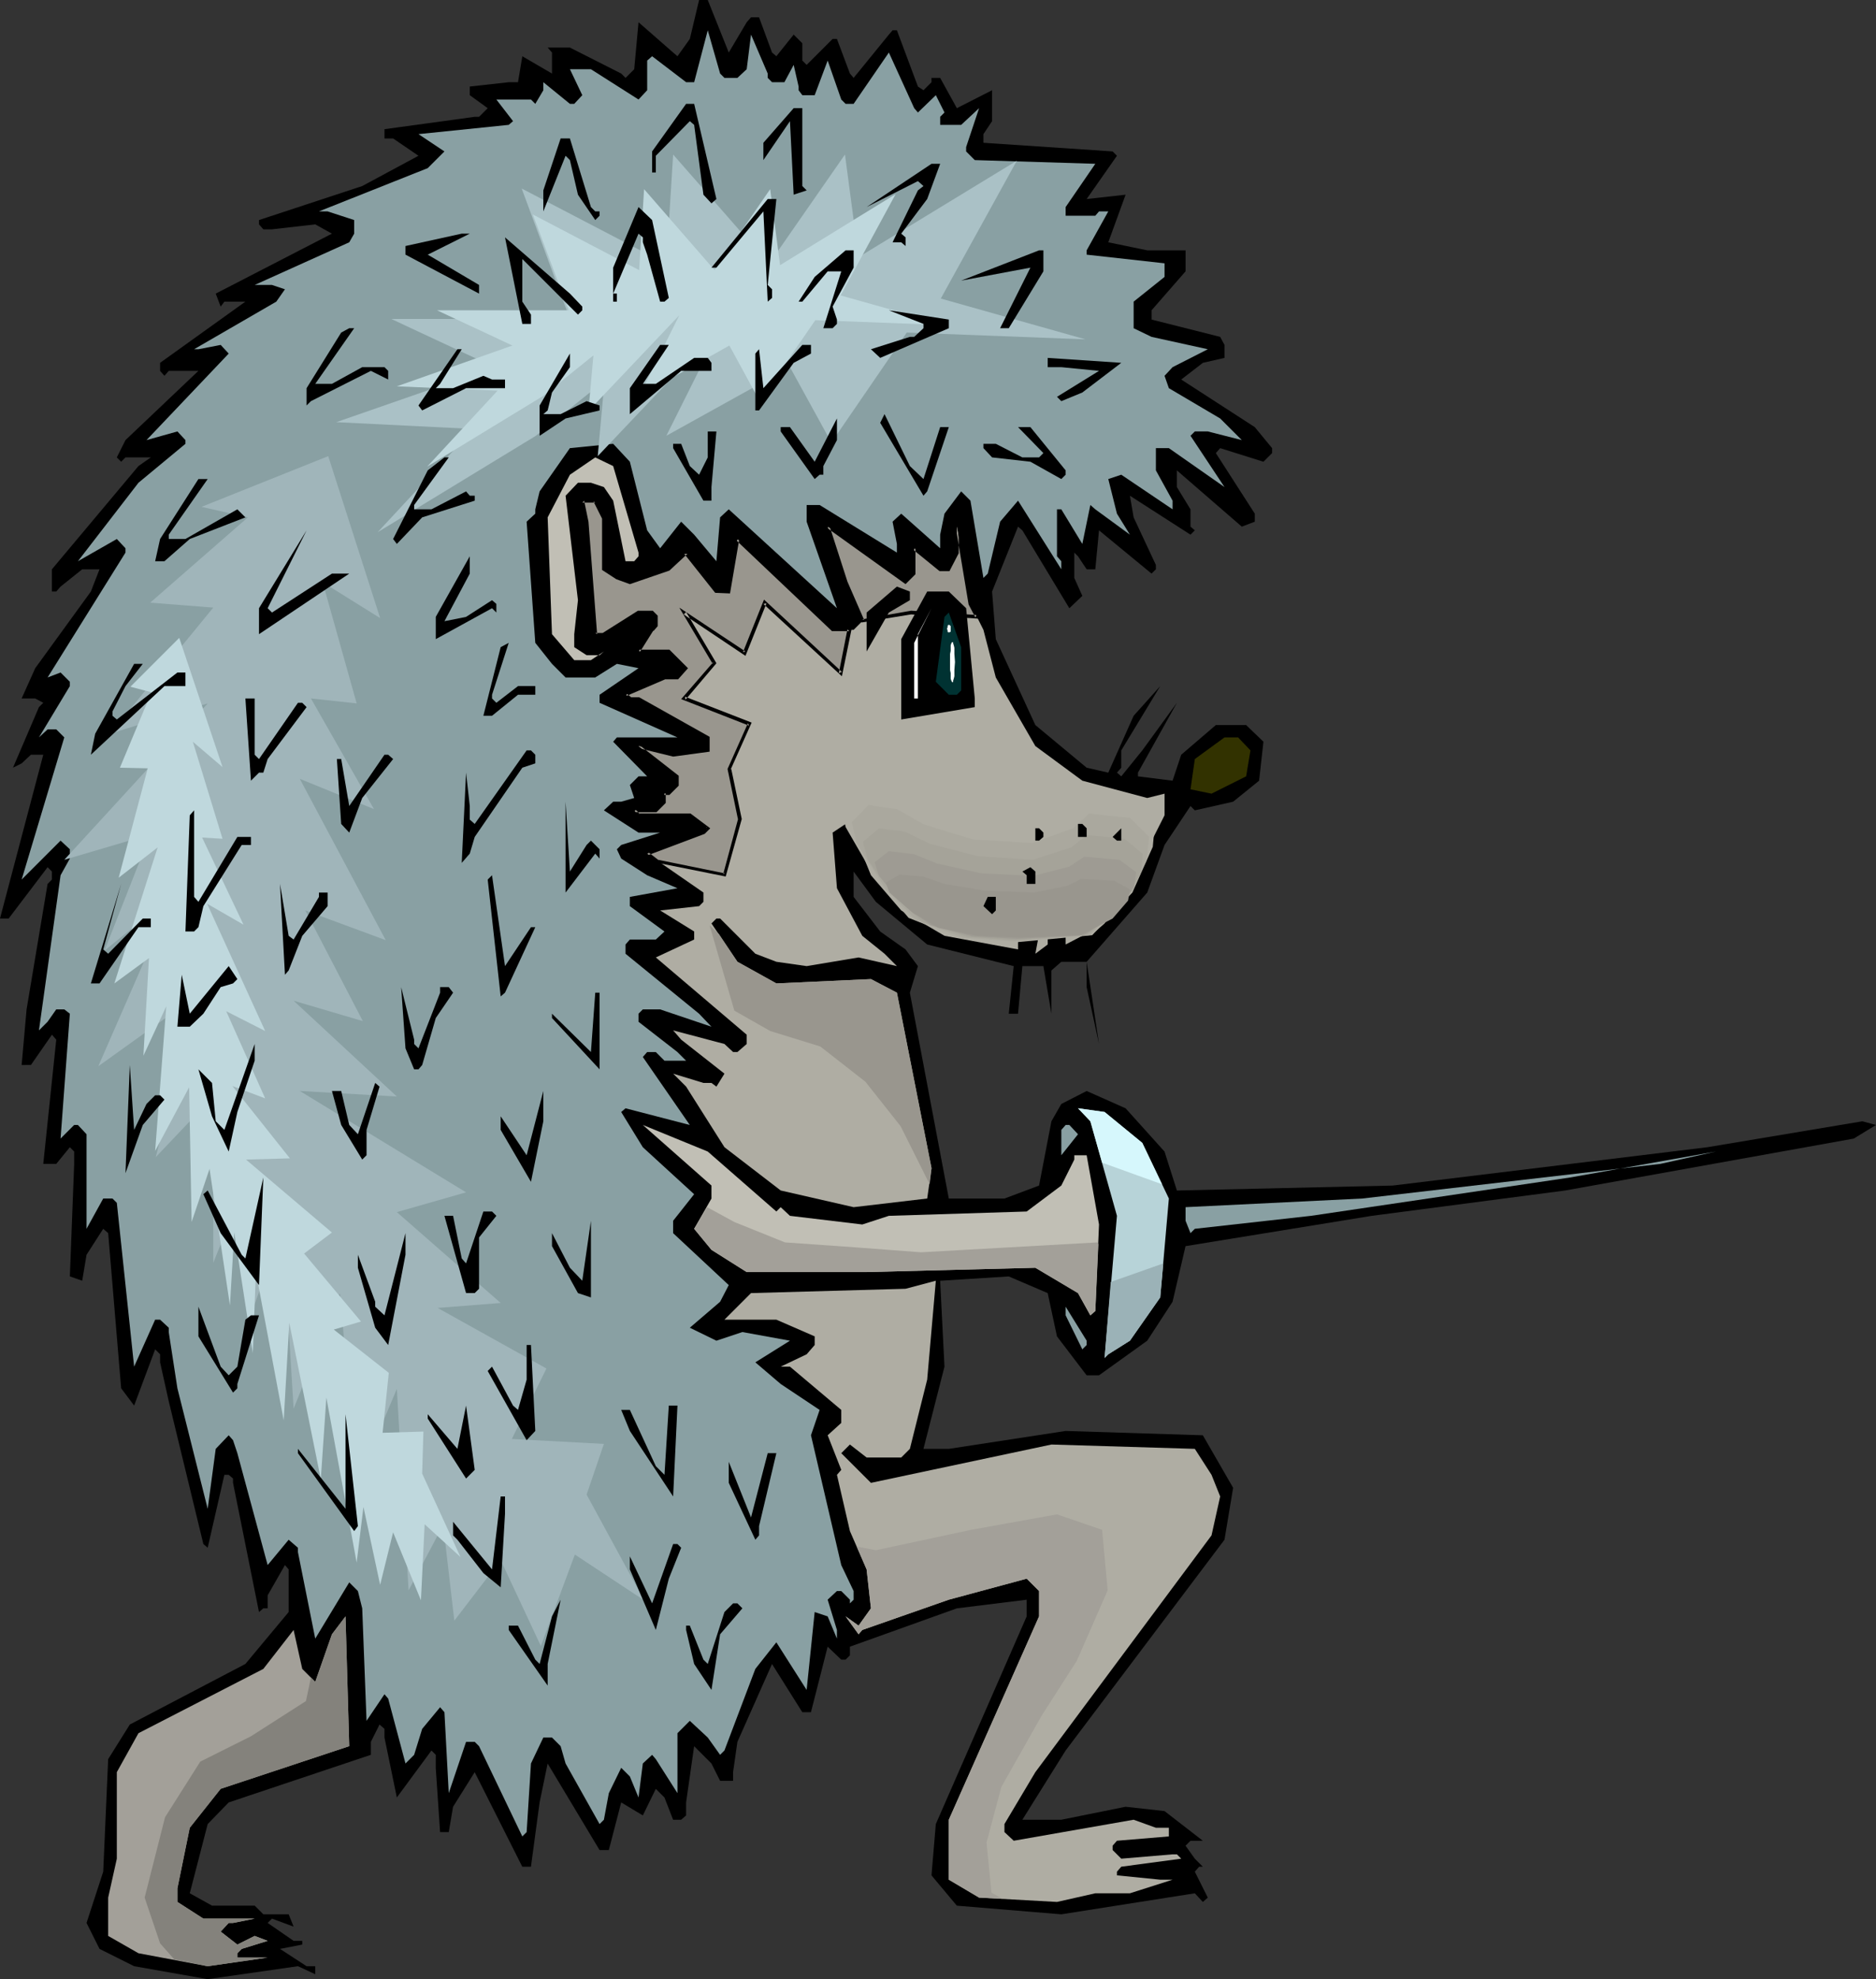 <?xml version="1.0" encoding="UTF-8" standalone="no"?>
<svg
   version="1.0"
   width="129.766mm"
   height="136.891mm"
   id="svg97"
   sodipodi:docname="Fencing - Hedgehog.wmf"
   xmlns:inkscape="http://www.inkscape.org/namespaces/inkscape"
   xmlns:sodipodi="http://sodipodi.sourceforge.net/DTD/sodipodi-0.dtd"
   xmlns="http://www.w3.org/2000/svg"
   xmlns:svg="http://www.w3.org/2000/svg">
  <rect width="100%" height="100%" fill="#333333" stroke="none"/>
  <sodipodi:namedview
     id="namedview97"
     pagecolor="#ffffff"
     bordercolor="#000000"
     borderopacity="0.25"
     inkscape:showpageshadow="2"
     inkscape:pageopacity="0.0"
     inkscape:pagecheckerboard="0"
     inkscape:deskcolor="#d1d1d1"
     inkscape:document-units="mm" />
  <defs
     id="defs1">
    <pattern
       id="WMFhbasepattern"
       patternUnits="userSpaceOnUse"
       width="6"
       height="6"
       x="0"
       y="0" />
  </defs>
  <path
     style="fill:#000000;fill-opacity:1;fill-rule:evenodd;stroke:none"
     d="m 190.526,13.734 4.686,-7.917 1.131,-1.293 h 2.101 l 3.394,9.21 1.131,0.969 4.525,-5.655 2.262,2.262 v 4.524 l 1.131,1.131 6.787,-6.786 h 1.131 l 3.394,9.049 0.97,1.131 9.211,-11.311 0.97,-1.131 h 1.131 l 5.494,14.704 1.454,0.969 2.101,-2.101 V 20.359 h 2.262 l 4.363,7.917 9.211,-4.686 v 8.079 l -2.262,3.393 v 2.262 l 33.774,2.262 1.131,1.131 -7.918,11.311 10.181,-1.131 -4.525,12.442 10.181,2.101 h 10.019 v 5.494 l -8.888,10.18 v 2.424 l 17.938,4.524 1.131,2.101 v 3.393 l -5.656,1.293 -5.656,4.363 19.23,12.442 4.525,5.494 v 1.293 l -2.262,2.262 -11.312,-3.555 -1.131,1.293 10.181,15.835 v 2.101 l -3.394,1.293 -16.968,-14.704 v 4.363 l 3.555,5.817 v 4.524 l 1.131,0.969 -1.131,1.131 -15.837,-10.18 0.97,5.655 5.818,12.442 v 1.131 l -1.131,1.131 -13.736,-11.311 -0.97,10.18 h -2.262 l -2.262,-3.393 -0.97,-0.969 v 6.625 l 2.101,4.686 -3.394,3.232 -12.282,-20.359 -1.131,-0.969 -6.787,16.966 0.97,12.442 10.342,22.46 13.413,11.149 5.656,1.293 6.626,-14.865 6.949,-7.756 -10.181,16.804 v 4.524 l -1.131,1.293 1.131,0.969 5.494,-6.786 9.05,-12.442 -10.181,18.259 v 0.969 l 9.05,1.131 2.262,-6.786 9.05,-7.756 h 7.918 l 4.525,4.363 -1.131,10.18 -6.787,5.494 -10.019,2.262 -1.131,-1.131 -6.787,10.18 -4.525,12.442 -15.837,18.097 3.232,21.49 -3.232,-14.865 v -6.625 h -6.626 l -2.586,2.262 v 11.311 l -2.101,-12.442 h -5.494 l -1.131,12.442 h -2.424 l 1.293,-12.442 -22.624,-5.655 -13.413,-11.149 -5.818,-7.917 v 6.625 l 6.949,9.049 6.626,4.686 3.232,4.363 -2.101,6.948 10.181,53.807 h 14.544 l 9.05,-3.393 3.232,-16.804 2.586,-4.524 6.626,-3.393 10.181,4.524 10.181,11.311 3.232,10.18 56.398,-1.293 82.254,-10.018 40.562,-6.786 3.555,0.969 -5.818,3.555 -75.467,13.573 -50.581,6.625 -48.642,7.917 -3.394,14.542 -6.626,10.18 -12.605,9.049 h -3.232 l -7.757,-10.18 -2.424,-11.311 -10.181,-4.363 -17.938,1.131 1.131,22.46 -5.494,21.49 h 6.626 l 30.542,-4.686 35.875,1.131 7.918,13.734 -2.262,13.573 -41.531,55.099 -11.312,18.097 h 10.181 l 16.806,-3.393 10.181,1.131 10.019,7.756 h -3.232 l -1.293,1.293 2.424,3.393 3.394,3.393 -1.293,-1.293 h -0.97 l -1.131,1.293 3.394,6.786 -1.293,1.131 -2.101,-2.262 -34.906,5.494 -27.31,-2.262 -6.626,-7.917 1.131,-13.411 23.755,-54.291 v -4.363 l -18.261,2.262 -27.957,10.018 v 2.262 l -1.131,1.131 h -1.131 l -3.555,-3.393 -4.363,17.128 h -2.262 l -7.918,-12.603 -9.05,20.359 -1.131,7.917 v 2.262 h -3.394 l -2.262,-4.524 -4.525,-4.524 -2.101,14.704 v 3.393 l -1.293,1.131 h -2.101 l -2.262,-5.817 -2.262,-2.262 -3.394,6.948 -5.656,-3.393 -3.232,12.442 h -2.424 l -13.574,-22.621 -2.101,10.18 -2.262,16.804 h -2.262 l -12.443,-24.722 -5.656,9.049 -1.131,6.625 h -2.262 l -1.131,-16.804 V 458.729 l -1.131,-1.131 -9.05,12.28 -3.232,-15.673 v -2.262 l -1.293,-1.131 -2.262,4.524 v 3.393 l -37.168,12.442 -5.494,5.655 -4.686,18.097 5.818,3.232 h 11.15 l 2.262,2.262 h 6.626 l 1.293,3.232 -5.656,-2.101 -1.131,1.131 6.787,4.686 h 2.262 v 0.969 l -5.818,1.131 6.949,4.524 h 2.262 v 2.101 l -4.525,-2.101 -23.594,3.393 -19.23,-3.393 -9.05,-4.524 -3.394,-6.786 4.363,-13.411 1.293,-29.408 5.656,-9.049 30.219,-15.835 11.312,-13.573 v -11.149 l -0.97,-1.131 -4.525,7.917 v 3.393 h -1.131 l -1.131,0.969 -6.787,-33.77 v -1.131 l -1.131,-0.969 h -1.131 l -4.363,19.067 -1.131,-0.969 -9.05,-37.325 -2.262,-10.18 v -2.101 l -1.293,-1.293 -5.494,14.704 -3.394,-4.524 -3.394,-40.557 -1.293,-1.131 -4.363,6.786 -1.131,6.786 -3.232,-1.131 1.131,-29.408 v -3.232 l -1.131,-1.131 -3.555,4.363 h -3.394 l 3.394,-32.478 -1.131,-1.293 -5.494,7.917 H 5.656 l 1.293,-14.542 5.494,-32.801 1.131,-1.131 v -2.101 L 12.443,226.698 2.262,240.11 H 0 L 11.312,197.291 H 8.08 l -2.424,2.262 -2.262,1.131 6.787,-15.835 1.131,-1.131 -2.101,-1.131 h -3.555 l 3.555,-7.917 14.544,-20.036 2.262,-5.817 h -4.525 l -5.656,4.524 -1.131,1.293 h -1.131 v -5.817 l 22.624,-26.984 3.232,-2.262 h -6.626 l -1.131,1.131 -1.131,-1.131 2.262,-4.524 19.069,-18.097 H 44.117 l -1.131,1.293 -1.131,-1.293 V 94.848 L 64.155,78.852 h -5.494 l -0.97,1.293 -1.293,-3.393 30.381,-15.673 -4.363,-2.424 -11.312,1.293 h -2.262 l -1.131,-1.293 v -1.131 l 26.987,-8.887 14.706,-7.917 -6.626,-4.524 h -2.262 v -2.424 l 23.594,-3.232 h 1.131 l 2.262,-2.262 -4.686,-3.393 v -2.262 l 10.181,-1.131 h 2.424 l 1.131,-6.786 7.757,4.524 v -5.494 l -1.131,-1.293 h 5.818 l 13.413,6.786 1.131,1.131 2.262,-2.262 1.131,-12.28 9.05,7.917 1.131,0.969 3.232,-4.524 L 182.769,0 h 2.262 z"
     id="path1" />
  <path
     style="fill:#89a0a3;fill-opacity:1;fill-rule:evenodd;stroke:none"
     d="m 189.395,20.359 h 3.394 l 2.424,-2.262 1.131,-9.049 4.363,10.18 v 1.131 l 1.131,1.131 h 3.232 l 2.424,-4.524 1.293,5.655 v 0.969 l 0.97,1.293 h 3.232 l 3.394,-9.049 3.555,10.18 1.131,1.131 h 2.101 l 9.211,-13.411 6.626,14.542 0.97,1.131 4.686,-4.524 2.262,4.524 -1.131,1.131 v 2.101 h 5.494 l 4.686,-4.363 -3.394,10.18 v 1.131 l 2.262,2.262 31.512,0.969 -7.757,11.311 v 2.262 h 7.757 l 0.97,-1.131 h 2.424 l -5.656,10.18 v 1.131 l 20.362,2.262 v 3.555 l -8.08,6.463 v 6.948 l 4.686,2.262 14.706,3.232 -9.211,4.686 -2.101,2.262 1.131,3.232 13.413,7.917 5.656,5.655 -8.888,-2.262 h -3.394 l -1.131,1.131 8.888,13.411 -14.544,-10.18 h -3.394 v 5.817 l 4.363,7.917 v 2.262 l -13.413,-9.049 -3.394,1.131 2.262,9.049 3.394,5.494 -9.05,-6.625 -1.293,-1.131 -2.101,10.18 -5.494,-9.049 h -1.131 v 12.28 l 1.131,1.293 v 2.101 l -11.312,-17.936 -4.686,5.494 -3.232,13.573 -1.131,1.131 -3.394,-20.198 -2.424,-2.424 -4.363,5.817 -1.131,5.494 v 3.555 l -10.181,-9.049 -2.262,2.101 1.131,5.817 v 2.262 l -20.2,-12.442 h -3.394 v 4.363 l 7.918,22.621 -28.28,-25.853 -2.262,2.101 -0.97,11.472 -5.818,-6.948 -3.394,-3.393 -5.494,6.948 -3.394,-4.686 -4.525,-17.936 -4.363,-4.686 -11.312,1.131 -7.918,11.311 -1.131,4.686 v 1.131 l -2.262,2.101 2.262,31.67 4.363,5.494 3.555,3.555 h 7.757 l 5.656,-3.555 5.656,1.131 -10.181,6.948 v 2.101 l 20.362,9.049 h -15.837 l -0.97,1.131 8.888,9.049 h -2.262 l -2.262,2.262 1.131,3.393 -3.394,0.969 h -2.101 l -2.424,2.262 9.05,5.817 h 5.656 l -10.181,3.232 -1.131,1.131 1.131,2.424 6.787,4.363 7.918,3.393 -12.443,2.262 v 2.424 l 9.05,6.625 -2.262,2.101 h -6.787 l -1.131,1.293 v 2.424 l 19.23,15.673 3.232,3.393 -13.413,-4.524 h -4.525 l -1.131,1.131 v 2.101 l 10.181,7.917 2.262,2.262 h -5.656 l -2.262,-2.262 h -2.262 l -1.131,1.293 12.282,17.774 -16.806,-4.363 -1.131,0.969 5.656,9.21 13.413,12.28 -5.494,6.948 v 3.232 l 14.544,13.573 -2.262,4.363 -7.918,6.786 6.949,3.393 6.787,-2.262 12.443,2.262 -9.05,5.655 6.626,5.655 10.181,6.786 -2.262,6.625 7.918,33.932 3.232,6.786 v 2.262 l -0.97,0.969 v -0.969 l -2.262,-2.262 h -1.131 l -2.424,2.262 2.424,7.917 v 2.262 l -2.424,-5.817 -3.394,-1.131 -2.101,20.359 -7.918,-12.442 -5.494,6.948 -8.08,21.329 -1.131,1.131 -3.232,-4.524 -4.686,-4.363 -3.232,3.232 v 15.673 l -5.656,-8.887 -0.97,-1.131 -2.424,2.262 -1.131,8.887 -2.262,-5.494 -2.262,-2.262 -3.232,6.625 -1.293,6.948 -1.131,1.131 -8.888,-15.835 -1.293,-4.524 -2.262,-2.262 h -2.262 l -3.232,6.786 -1.131,17.936 -1.131,1.131 -11.312,-23.591 -1.131,-1.131 h -2.262 l -4.525,13.411 -1.131,-21.167 -1.131,-1.293 -4.686,5.655 -2.101,6.786 -2.262,2.262 -4.525,-16.966 -0.97,-1.131 -4.686,6.948 -1.131,-29.408 -1.131,-4.524 -2.262,-2.262 -8.888,14.704 -4.525,-22.621 v -1.131 l -2.424,-2.101 -5.494,6.625 -7.918,-29.246 -1.131,-3.393 -1.131,-1.293 -3.394,3.555 -2.101,15.673 -7.918,-31.508 -2.262,-14.704 v -1.131 l -2.262,-2.101 H 40.562 L 35.067,357.256 30.542,314.437 29.411,313.306 h -2.424 l -4.363,7.917 v -24.722 l -2.262,-2.424 h -0.97 l -3.555,3.555 2.424,-32.639 -1.454,-1.131 h -2.101 l -2.262,3.232 -2.262,2.262 5.656,-40.557 2.424,-4.363 v -2.424 l -2.424,-2.262 -10.181,10.18 11.15,-37.164 -2.101,-2.101 h -2.262 l -2.262,2.101 8.08,-13.411 v -1.131 l -2.424,-2.424 -3.394,1.293 20.362,-32.639 v -1.131 l -2.262,-2.424 -10.181,5.817 15.837,-20.521 12.282,-10.18 v -0.969 l -2.101,-2.262 -8.08,2.262 21.493,-22.621 -2.101,-2.262 -5.818,1.131 H 50.742 L 72.235,78.852 74.498,75.62 71.104,74.489 H 66.579 L 91.304,63.34 92.597,61.078 v -3.555 l -6.949,-2.262 h -2.262 l 28.442,-11.311 4.363,-4.363 -6.787,-4.524 23.594,-2.424 1.131,-0.969 -4.363,-5.655 h 9.05 l 1.131,1.131 2.101,-3.555 v -2.101 l 6.949,5.655 h 1.131 l 2.101,-2.262 -3.232,-6.786 h 5.494 l 12.443,7.917 2.262,-2.424 v -7.756 l 1.293,-1.131 8.888,6.786 h 2.101 l 3.555,-13.573 3.232,11.311 z"
     id="path2" />
  <path
     style="fill:#a0b5ba;fill-opacity:1;fill-rule:evenodd;stroke:none"
     d="m 64.802,135.243 -25.533,22.298 16.483,1.293 -26.987,32.963 25.533,-7.917 -37.491,40.88 22.462,-6.625 -11.958,30.377 17.938,-14.542 -19.554,44.758 25.694,-18.42 -10.666,42.173 15.029,-15.835 v 43.465 l 9.05,-22.46 v 38.133 l 9.05,-24.884 2.909,47.343 12.12,-30.216 4.363,49.929 10.504,-24.884 3.07,52.675 9.05,-17.128 2.909,25.045 12.12,-15.835 10.504,22.46 8.888,-23.914 18.099,11.957 -15.029,-27.63 4.525,-13.25 -24.078,-1.293 9.05,-18.42 -28.442,-15.835 16.483,-1.293 -27.149,-23.752 18.099,-5.171 -43.47,-26.499 25.371,1.454 -26.987,-25.045 18.099,5.332 -15.029,-28.923 21.008,7.756 -22.462,-42.173 19.392,7.917 -16.483,-28.923 11.958,1.293 -8.888,-31.67 15.029,9.372 -13.574,-42.334 -33.128,13.25 z"
     id="path3" />
  <path
     style="fill:#bfd8dd;fill-opacity:1;fill-rule:evenodd;stroke:none"
     d="m 39.592,180.971 -8.242,19.713 7.272,0.162 -7.595,28.6 10.181,-7.917 -11.312,35.548 9.05,-6.625 -1.454,25.53 5.979,-12.926 -2.909,37.81 8.888,-16.643 0.646,35.225 4.686,-13.896 5.333,35.709 1.131,-19.067 4.848,31.508 0.808,-21.167 7.272,38.779 1.454,-25.53 8.242,40.88 1.454,-21.329 7.918,43.142 1.778,-14.542 4.363,20.359 3.394,-13.734 7.272,17.774 0.97,-19.874 9.373,8.564 -10.019,-21.813 0.323,-10.988 -10.666,0.323 1.616,-15.673 -14.382,-11.311 7.11,-2.101 -14.867,-17.774 7.272,-5.494 -22.462,-19.067 11.474,-0.323 -15.029,-18.905 8.565,3.232 -10.181,-22.783 10.181,5.171 -15.19,-33.286 9.534,5.494 -10.827,-22.783 5.333,0.323 -7.757,-25.368 7.757,6.625 -11.312,-33.77 -12.766,12.765 z"
     id="path4" />
  <path
     style="fill:#aac1c6;fill-opacity:1;fill-rule:evenodd;stroke:none"
     d="M 188.587,85.153 174.205,113.915 206.525,95.979 217.352,115.692 237.067,86.931 283.769,88.708 245.955,78.044 265.832,42.011 224.462,67.218 220.907,40.395 201.03,68.995 175.982,40.395 174.205,68.995 136.39,49.282 148.995,83.376 h -46.702 l 26.987,12.603 -41.37,14.381 35.875,1.777 -25.048,26.984 41.37,-25.207 17.938,-14.381 -1.778,19.713 z"
     id="path5" />
  <path
     style="fill:#bfd8dd;fill-opacity:1;fill-rule:evenodd;stroke:none"
     d="m 177.598,82.406 -10.504,21.167 23.594,-13.25 7.918,14.542 14.544,-21.167 34.259,1.293 -27.634,-7.756 14.382,-26.499 -30.219,18.582 -2.586,-19.874 -14.544,21.167 -18.422,-21.167 -1.293,21.167 -27.795,-14.542 9.373,25.045 h -34.421 l 19.715,9.21 -30.219,10.664 26.341,1.131 -18.422,19.874 30.219,-18.42 13.251,-10.664 -1.293,14.542 z"
     id="path6" />
  <path
     style="fill:#000000;fill-opacity:1;fill-rule:evenodd;stroke:none"
     d="m 187.294,52.029 -1.293,1.131 -2.101,-2.262 -2.424,-18.259 -1.131,-0.969 -8.888,9.049 v 4.363 h -0.97 v -5.494 L 179.376,27.146 h 2.101 z"
     id="path7" />
  <path
     style="fill:#000000;fill-opacity:1;fill-rule:evenodd;stroke:none"
     d="m 209.757,48.636 1.131,1.131 -3.394,1.131 -0.97,-19.228 -6.949,10.18 v -4.524 l 7.918,-9.049 h 2.262 z"
     id="path8" />
  <path
     style="fill:#000000;fill-opacity:1;fill-rule:evenodd;stroke:none"
     d="m 154.489,54.13 1.131,1.131 h 1.131 v 1.131 l -1.131,1.131 -4.525,-6.625 -2.101,-9.049 -1.131,-1.131 -5.818,14.542 v -5.494 l 4.525,-13.573 h 2.424 z"
     id="path9" />
  <path
     style="fill:#000000;fill-opacity:1;fill-rule:evenodd;stroke:none"
     d="m 242.4,52.029 -6.787,9.049 1.131,0.969 v 2.262 l -1.131,-0.969 h -2.262 l 6.626,-13.573 1.454,-1.131 -1.454,-1.293 -13.413,6.786 16.968,-11.311 h 2.262 z"
     id="path10" />
  <path
     style="fill:#000000;fill-opacity:1;fill-rule:evenodd;stroke:none"
     d="m 200.707,74.489 1.131,1.131 v 2.262 l -1.131,0.969 -1.131,-23.591 -12.282,14.704 h -1.293 l 14.706,-17.936 h 2.262 z"
     id="path11" />
  <path
     style="fill:#000000;fill-opacity:1;fill-rule:evenodd;stroke:none"
     d="m 174.851,77.882 -1.131,0.969 h -1.131 l -3.394,-12.28 -1.131,-3.232 v -1.293 l -1.131,-0.969 -6.626,15.673 h 0.97 v 2.101 h -0.97 v -8.887 l 6.626,-15.835 3.555,3.393 z"
     id="path12" />
  <path
     style="fill:#000000;fill-opacity:1;fill-rule:evenodd;stroke:none"
     d="m 111.827,66.571 13.413,7.917 v 2.262 L 106.009,66.571 v -2.262 l 14.706,-3.232 h 2.101 z"
     id="path13" />
  <path
     style="fill:#000000;fill-opacity:1;fill-rule:evenodd;stroke:none"
     d="m 152.227,80.144 v 0.969 l -1.131,1.131 -14.544,-14.542 v 11.149 l 2.262,3.393 v 2.424 h -2.262 l -4.525,-22.621 16.968,14.704 z"
     id="path14" />
  <path
     style="fill:#000000;fill-opacity:1;fill-rule:evenodd;stroke:none"
     d="m 223.169,69.965 -5.494,10.18 1.131,3.393 v 1.131 l -1.131,1.131 h -2.424 l 4.686,-14.865 h -3.555 l -6.626,7.917 h -0.97 l 4.202,-6.463 8.08,-6.948 h 2.101 z"
     id="path15" />
  <path
     style="fill:#000000;fill-opacity:1;fill-rule:evenodd;stroke:none"
     d="m 272.78,70.934 -9.05,14.865 h -2.262 l 7.918,-15.835 -18.099,3.393 20.362,-7.917 h 1.131 z"
     id="path16" />
  <path
     style="fill:#000000;fill-opacity:1;fill-rule:evenodd;stroke:none"
     d="m 248.056,85.8 -17.938,7.756 -2.424,-2.262 10.181,-3.232 h 1.131 l 2.424,-2.262 v -1.131 l -9.05,-3.555 15.675,2.424 z"
     id="path17" />
  <path
     style="fill:#000000;fill-opacity:1;fill-rule:evenodd;stroke:none"
     d="m 82.416,100.342 h 4.363 l 7.918,-4.363 h 5.818 l 0.97,0.969 v 2.262 l -4.525,-2.262 -15.675,7.917 -1.131,1.131 v -4.524 l 9.05,-14.542 2.101,-1.131 h 1.293 z"
     id="path18" />
  <path
     style="fill:#000000;fill-opacity:1;fill-rule:evenodd;stroke:none"
     d="m 168.064,100.342 h 3.394 l 10.019,-6.786 h 3.555 l 0.97,1.293 v 2.101 H 178.083 L 164.67,108.259 v -6.786 l 7.918,-11.311 h 2.262 z"
     id="path19" />
  <path
     style="fill:#000000;fill-opacity:1;fill-rule:evenodd;stroke:none"
     d="m 212.019,92.424 -4.525,2.424 -9.05,12.442 h -0.97 V 92.424 l 0.97,-1.131 1.131,10.18 10.181,-11.311 h 2.262 z"
     id="path20" />
  <path
     style="fill:#000000;fill-opacity:1;fill-rule:evenodd;stroke:none"
     d="m 115.059,100.342 -1.131,1.131 h 4.525 l 7.918,-3.232 2.262,0.969 h 3.394 v 2.262 h -10.181 l -11.474,5.817 -0.97,-1.293 10.181,-14.704 h 1.131 z"
     id="path21" />
  <path
     style="fill:#000000;fill-opacity:1;fill-rule:evenodd;stroke:none"
     d="m 144.309,102.604 -1.131,4.686 -1.131,0.969 h 4.525 l 6.787,-3.393 3.394,1.131 v 1.293 l -8.888,2.101 -6.787,4.524 v -7.917 l 7.918,-13.573 v 3.555 z"
     id="path22" />
  <path
     style="fill:#000000;fill-opacity:1;fill-rule:evenodd;stroke:none"
     d="m 282.961,102.604 -5.494,2.262 -1.131,-1.131 10.989,-6.786 -9.858,-0.969 h -3.555 V 93.556 l 19.23,1.293 z"
     id="path23" />
  <path
     style="fill:#000000;fill-opacity:1;fill-rule:evenodd;stroke:none"
     d="m 241.43,125.225 4.363,-13.573 h 2.262 l -5.656,16.804 -0.97,1.131 -11.312,-19.067 1.131,-2.262 6.626,13.573 z"
     id="path24" />
  <path
     style="fill:#000000;fill-opacity:1;fill-rule:evenodd;stroke:none"
     d="m 215.251,121.832 v 2.262 h -0.97 l -1.293,1.131 -8.888,-12.442 v -1.131 h 2.424 l 6.464,9.049 5.818,-11.311 v 5.655 z"
     id="path25" />
  <path
     style="fill:#000000;fill-opacity:1;fill-rule:evenodd;stroke:none"
     d="m 278.598,122.963 v 1.131 l -1.131,1.131 -8.08,-4.524 -10.019,-1.131 -2.262,-2.424 v -1.131 h 3.232 l 6.949,3.555 h 4.363 l 1.131,-1.131 -6.626,-6.786 h 3.232 z"
     id="path26" />
  <path
     style="fill:#000000;fill-opacity:1;fill-rule:evenodd;stroke:none"
     d="m 186.001,127.326 v 3.555 h -2.101 l -7.918,-13.734 v -1.131 h 2.101 l 2.262,5.817 2.424,2.262 2.262,-4.524 v -6.786 h 2.262 z"
     id="path27" />
  <path
     style="fill:#000000;fill-opacity:1;fill-rule:evenodd;stroke:none"
     d="m 108.272,132.012 v 1.131 h 4.525 l 9.05,-4.686 0.97,1.131 h 1.293 v 1.293 l -13.736,4.363 -6.626,6.948 -0.97,-1.293 9.05,-17.936 4.363,-3.393 h 1.131 z"
     id="path28" />
  <path
     style="fill:#c1bfb5;fill-opacity:1;fill-rule:evenodd;stroke:none"
     d="m 166.933,144.454 v 0.969 l -1.131,1.293 h -2.262 l -3.232,-15.835 -2.424,-3.555 -3.394,-1.131 h -3.394 l -3.232,3.393 3.232,27.307 -0.97,8.887 v 3.393 l 3.232,2.101 h 3.394 l 1.131,-0.969 -3.394,2.262 h -4.363 l -5.818,-6.786 -1.131,-30.539 5.818,-11.149 6.626,-4.524 4.686,2.262 z"
     id="path29" />
  <path
     style="fill:#000000;fill-opacity:1;fill-rule:evenodd;stroke:none"
     d="m 44.117,139.768 v 1.131 h 4.363 l 13.574,-7.756 2.101,2.101 -14.544,5.655 -6.626,5.817 h -2.424 l 1.293,-5.817 10.019,-15.673 h 2.424 z"
     id="path30" />
  <path
     style="fill:#afada3;fill-opacity:1;fill-rule:evenodd;stroke:none"
     d="m 157.883,135.243 v 13.573 l 3.394,2.262 3.394,1.131 10.181,-3.393 4.525,-4.363 7.918,10.18 h 3.232 l 2.262,-13.734 24.886,23.752 h 5.494 l 2.262,-2.262 -4.363,-10.18 -4.686,-14.542 20.362,14.542 2.262,-2.262 v -6.625 l 6.787,5.494 h 2.262 l 2.101,-4.363 v -6.786 l 3.555,20.198 3.394,6.786 3.232,12.442 10.342,17.936 12.282,9.049 16.968,4.524 4.525,-1.131 v 5.655 l -10.181,20.198 -5.494,8.079 -2.424,2.101 2.424,-11.311 v -1.131 l -1.454,-1.131 -3.232,4.524 -1.131,10.18 -4.363,2.262 v -8.887 l 3.232,-6.948 v -1.131 l -0.97,-1.131 -4.525,4.524 -2.424,11.311 v 2.262 l -3.232,2.424 2.101,-11.311 5.818,-9.21 v -0.969 l -1.131,-1.131 -9.05,12.28 -2.262,6.625 v 2.585 l -19.23,-3.555 -11.312,-6.625 -7.918,-9.21 -4.525,-11.149 -2.101,-2.262 -3.394,2.262 1.131,14.542 6.626,12.442 5.818,4.686 3.232,3.232 -10.019,-2.262 -13.574,2.262 -7.918,-1.131 -5.494,-2.101 -9.211,-9.21 h -0.97 l -1.293,1.293 6.787,10.018 10.181,5.655 24.725,-1.131 6.787,3.555 9.05,45.889 -1.131,7.917 -19.23,2.262 -19.069,-4.363 -14.706,-11.311 -10.019,-15.835 -3.394,-3.393 7.918,2.424 h 2.101 l 1.293,0.969 2.101,-3.393 -11.312,-8.887 -2.101,-2.424 13.413,3.555 2.262,2.101 h 1.131 l 2.424,-2.101 v -2.424 l -23.755,-20.198 10.019,-4.686 v -2.101 l -8.888,-5.494 10.181,-1.131 1.131,-1.131 v -2.424 l -14.706,-10.18 14.706,-5.494 1.131,-1.131 -4.686,-3.393 h -13.413 l -1.131,-1.293 h 5.656 l 2.262,-2.262 v -2.101 l -1.131,-1.131 1.131,1.131 h 1.131 l 2.262,-2.262 v -2.262 l -10.181,-7.917 9.05,2.262 9.05,-1.131 v -3.393 l -18.099,-10.18 h -2.262 l -1.131,-0.969 10.181,-4.524 h 3.394 l 2.262,-2.424 -4.525,-4.363 h -7.918 l 3.555,-5.655 0.97,-1.293 v -2.101 l -0.97,-1.131 h -3.555 l -9.05,5.655 h -2.262 l -2.262,-29.408 -1.131,-5.494 h 3.394 z"
     id="path31" />
  <path
     style="fill:#afada3;fill-opacity:1;fill-rule:evenodd;stroke:none"
     d="m 221.069,216.196 -1.293,-6.625 4.525,-5.171 7.918,1.131 7.272,4.686 13.736,4.686 16.483,1.293 11.15,-4.686 4.686,-4.524 11.15,1.293 5.333,5.817 -0.646,7.271 -5.333,11.957 -10.504,11.149 -21.008,1.939 -13.898,-1.293 -13.09,-5.171 -8.565,-10.018 z"
     id="path32" />
  <path
     style="fill:#aaa89e;fill-opacity:1;fill-rule:evenodd;stroke:none"
     d="m 223.977,220.397 -0.646,-2.747 -0.646,-2.747 2.262,-2.262 2.101,-2.262 3.717,0.646 3.717,0.485 6.787,3.878 6.626,2.101 6.464,1.939 15.514,0.969 10.666,-3.878 2.101,-1.939 1.131,-0.969 0.97,-0.969 5.333,0.646 5.333,0.485 5.01,5.009 -0.646,6.14 -5.01,10.018 -10.019,9.533 -9.858,0.808 -10.019,0.808 -13.09,-0.969 -6.141,-2.262 -6.141,-2.262 -8.08,-8.402 -3.717,-5.817 z"
     id="path33" />
  <path
     style="fill:#a5a399;fill-opacity:1;fill-rule:evenodd;stroke:none"
     d="m 226.886,224.759 -1.293,-4.686 4.202,-3.555 3.394,0.485 1.778,0.162 1.778,0.323 6.302,3.07 12.443,3.232 14.544,0.969 5.01,-1.616 5.01,-1.616 4.04,-3.232 5.01,0.485 4.848,0.485 2.424,1.939 2.424,2.101 -0.323,2.585 -0.323,2.585 -2.424,4.04 -2.262,4.201 -4.686,3.878 -4.686,3.878 -9.373,0.646 -9.373,0.646 -12.282,-0.808 -5.818,-1.939 -5.818,-1.777 -7.595,-6.948 -3.555,-4.686 z"
     id="path34" />
  <path
     style="fill:#9e9b93;fill-opacity:1;fill-rule:evenodd;stroke:none"
     d="m 229.795,228.961 -1.131,-3.555 3.717,-2.908 6.626,0.808 5.979,2.424 11.635,2.585 13.574,0.646 9.373,-2.424 1.939,-1.293 1.939,-1.293 9.211,0.808 4.363,3.232 -0.485,3.878 -4.363,6.463 -4.363,3.07 -4.363,3.07 -8.888,0.485 -8.726,0.485 -11.474,-0.646 -5.494,-1.454 -5.494,-1.454 -7.11,-5.332 z"
     id="path35" />
  <path
     style="fill:#99968e;fill-opacity:1;fill-rule:evenodd;stroke:none"
     d="m 232.542,233.323 -0.97,-2.585 3.555,-2.101 6.141,0.485 5.656,1.939 10.666,1.777 12.766,0.485 8.726,-1.777 3.555,-1.777 8.726,0.485 4.04,2.262 -0.485,2.908 -4.04,4.686 -8.242,4.363 -16.322,0.646 -10.827,-0.485 -10.181,-2.101 -6.626,-3.878 z"
     id="path36" />
  <path
     style="fill:#99968e;fill-opacity:1;fill-rule:evenodd;stroke:none"
     d="m 222.038,164.651 h -4.363 l -24.886,-23.752 -2.262,13.734 h -3.232 l -7.918,-10.18 -4.525,4.363 -10.181,3.393 -3.394,-1.131 -3.394,-2.262 v -13.573 l -2.262,-4.363 h -3.394 l 1.131,5.494 2.262,29.408 h 2.262 l 9.05,-5.655 h 3.555 l 0.97,1.131 v 2.101 l -0.97,1.293 -3.555,5.655 h 7.918 l 4.525,4.363 -2.262,2.424 h -3.394 l -10.181,4.524 1.131,0.969 h 2.262 l 18.099,10.18 v 3.393 l -9.05,1.131 -9.05,-2.262 10.181,7.917 v 2.262 l -2.262,2.262 h -1.131 l -1.131,-1.131 1.131,1.131 v 2.101 l -2.262,2.262 h -5.656 l 1.131,1.293 h 13.413 l 4.686,3.393 -1.131,1.131 -14.706,5.494 2.909,2.101 17.291,3.393 4.04,-14.542 -2.747,-13.088 5.333,-11.795 -17.13,-6.625 7.918,-9.21 -7.918,-13.25 15.837,10.503 5.171,-13.088 19.877,18.42 z m 33.29,-3.393 -17.13,-1.131 -12.766,2.101 -4.363,-10.018 -4.686,-14.542 20.362,14.542 2.262,-2.262 v -6.625 l 6.787,5.494 h 2.262 l 2.101,-4.363 v -6.786 l 3.555,20.198 z"
     id="path37" />
  <path
     style="fill:#000000;fill-opacity:1;fill-rule:evenodd;stroke:none"
     d="m 222.685,164.166 h -5.01 l 0.323,0.162 -25.533,-24.237 -2.424,14.381 0.485,-0.323 h -3.232 l 0.323,0.162 -8.242,-10.503 -4.848,4.686 0.162,-0.162 -10.181,3.393 h 0.323 l -3.394,-1.131 h 0.162 l -3.555,-2.262 0.162,0.485 v -13.573 l -2.424,-4.847 h -4.04 l 1.131,5.979 2.262,29.893 h 2.747 l 9.211,-5.817 -0.162,0.162 h 3.555 l -0.323,-0.162 0.97,1.131 -0.162,-0.323 v 2.101 l 0.162,-0.323 -1.131,1.293 -3.878,6.302 h 8.726 -0.323 l 4.525,4.363 v -0.646 l -2.262,2.424 h 0.323 -3.555 l -10.827,4.686 1.778,1.616 h 2.424 -0.162 l 18.099,10.18 -0.323,-0.485 v 3.393 l 0.323,-0.485 -9.05,1.131 h 0.162 l -10.989,-2.585 11.797,9.21 -0.162,-0.485 v 2.262 l 0.162,-0.323 -2.262,2.262 0.323,-0.162 h -1.131 l 0.323,0.162 -1.131,-1.131 -0.646,0.646 1.131,1.131 -0.162,-0.323 v 2.101 l 0.162,-0.323 -2.262,2.262 0.323,-0.162 h -6.787 l 2.101,2.262 h 13.574 -0.162 l 4.525,3.232 v -0.646 l -1.131,1.131 0.162,-0.162 -15.514,5.817 3.717,2.585 17.776,3.555 4.202,-15.027 -2.747,-13.088 -0.162,0.162 5.494,-12.28 -17.453,-6.786 0.162,0.808 8.08,-9.533 -7.918,-13.411 -0.646,0.646 16.16,10.826 5.494,-13.734 -0.808,0.162 20.523,18.905 2.586,-12.603 -1.131,0.323 -2.262,11.472 0.808,-0.323 -20.362,-18.905 -5.494,13.734 0.646,-0.162 -17.291,-11.472 8.726,14.704 0.162,-0.485 -8.403,9.695 17.776,6.948 -0.323,-0.646 -5.333,11.957 2.747,13.25 v -0.162 l -3.878,14.381 0.485,-0.162 -17.453,-3.555 0.162,0.162 -2.909,-2.262 -0.162,0.969 15.029,-5.655 1.454,-1.454 -5.171,-3.878 h -13.574 l 0.323,0.162 -1.131,-1.293 -0.323,0.808 h 5.818 l 2.424,-2.424 v -2.585 l -1.131,-1.293 -0.646,0.646 1.293,1.131 h 1.454 l 2.424,-2.424 v -2.585 l -10.342,-8.079 -0.323,0.808 9.211,2.262 9.534,-1.293 v -3.878 l -18.422,-10.341 h -2.424 0.323 l -1.131,-0.969 -0.162,0.646 10.181,-4.363 h -0.162 3.555 l 2.586,-2.908 -4.848,-4.847 h -8.08 l 0.323,0.646 3.555,-5.655 v 0.162 l 1.131,-1.293 v -2.747 l -1.293,-1.293 h -3.878 l -9.211,5.817 h 0.323 -2.262 l 0.485,0.323 -2.262,-29.408 -1.131,-5.494 -0.485,0.485 h 3.394 l -0.485,-0.323 2.262,4.524 v -0.323 13.734 l 3.717,2.424 3.555,1.293 10.342,-3.555 4.686,-4.363 h -0.808 l 8.08,10.18 3.878,0.162 2.424,-14.219 -0.808,0.323 25.048,23.752 h 4.525 l -0.485,-0.485 z"
     id="path38" />
  <path
     style="fill:#000000;fill-opacity:1;fill-rule:evenodd;stroke:none"
     d="m 255.005,161.42 0.323,-0.646 -17.13,-1.131 -12.766,2.262 0.485,0.162 -4.363,-10.018 v 0 l -4.686,-14.542 -0.646,0.485 20.523,14.704 2.586,-2.585 v -6.786 l -0.646,0.323 6.949,5.655 h 2.586 l 2.424,-4.686 v -6.948 h -0.808 l 3.394,20.359 1.778,3.393 1.131,0.323 -2.101,-4.04 0.162,0.162 -3.555,-20.359 -0.808,0.162 v 6.786 -0.162 l -2.262,4.363 0.485,-0.323 h -2.262 l 0.323,0.162 -7.595,-6.14 v 7.594 l 0.162,-0.323 -2.262,2.262 0.485,-0.162 -21.331,-15.35 5.171,15.997 v 0 l 4.525,10.341 12.928,-2.101 v 0 l 17.938,1.131 z"
     id="path39" />
  <path
     style="fill:#000000;fill-opacity:1;fill-rule:evenodd;stroke:none"
     d="m 71.104,160.127 15.675,-10.18 h 4.525 L 67.71,165.782 v -6.786 l 12.443,-20.359 -10.181,20.359 z"
     id="path40" />
  <path
     style="fill:#000000;fill-opacity:1;fill-rule:evenodd;stroke:none"
     d="m 116.19,162.389 5.656,-1.131 6.787,-4.363 1.131,0.969 v 2.262 l -1.131,-1.131 -14.706,8.079 v -5.817 l 8.888,-15.835 v 4.524 z"
     id="path41" />
  <path
     style="fill:#000000;fill-opacity:1;fill-rule:evenodd;stroke:none"
     d="m 237.875,156.895 -5.494,3.232 -5.818,10.18 v -10.18 l 7.918,-6.786 3.394,1.293 z"
     id="path42" />
  <path
     style="fill:#000000;fill-opacity:1;fill-rule:evenodd;stroke:none"
     d="m 252.581,158.996 2.262,23.591 v 2.262 l -19.23,3.232 v -21.006 l 6.787,-12.442 h 5.656 z"
     id="path43" />
  <path
     style="fill:#ffffff;fill-opacity:1;fill-rule:evenodd;stroke:none"
     d="m 239.976,182.587 h -0.97 v -14.542 l 4.525,-9.049 -3.555,6.786 z"
     id="path44" />
  <path
     style="fill:#003232;fill-opacity:1;fill-rule:evenodd;stroke:none"
     d="m 251.288,180.486 -1.131,1.131 h -2.101 l -3.394,-3.393 2.262,-16.966 1.131,-1.131 3.232,9.049 z"
     id="path45" />
  <path
     style="fill:#000000;fill-opacity:1;fill-rule:evenodd;stroke:none"
     d="m 128.633,182.587 1.131,1.131 5.656,-4.363 h 4.525 v 2.262 h -4.525 l -6.787,5.494 h -2.262 l 4.525,-17.936 2.101,-1.131 -4.363,13.573 z"
     id="path46" />
  <path
     style="fill:#000000;fill-opacity:1;fill-rule:evenodd;stroke:none"
     d="m 32.805,179.355 -3.394,6.625 v 1.131 l 1.131,0.969 15.837,-12.28 h 2.101 v 3.555 h -5.494 l -19.23,17.936 1.131,-5.494 10.181,-18.259 h 2.262 z"
     id="path47" />
  <path
     style="fill:#000000;fill-opacity:1;fill-rule:evenodd;stroke:none"
     d="m 66.579,197.291 1.131,1.131 10.181,-14.704 h 1.131 l 1.131,1.131 -10.181,13.573 -1.131,3.555 h -1.131 l -2.101,2.101 -1.454,-21.49 h 2.424 z"
     id="path48" />
  <path
     style="fill:#323200;fill-opacity:1;fill-rule:evenodd;stroke:none"
     d="m 326.916,196.16 -1.131,6.786 -9.05,4.524 -5.494,-1.131 1.131,-7.917 7.757,-5.655 h 3.555 z"
     id="path49" />
  <path
     style="fill:#000000;fill-opacity:1;fill-rule:evenodd;stroke:none"
     d="m 139.945,197.291 v 2.262 l -3.394,1.131 -12.443,18.097 -1.293,4.363 -2.101,2.424 1.131,-23.591 0.97,8.725 v 3.555 l 1.293,1.131 13.574,-19.228 h 1.131 z"
     id="path50" />
  <path
     style="fill:#000000;fill-opacity:1;fill-rule:evenodd;stroke:none"
     d="m 102.777,198.422 -8.08,10.18 -3.394,9.049 -2.101,-2.262 L 88.072,198.422 h 1.131 l 2.101,12.28 9.211,-13.411 h 0.97 z"
     id="path51" />
  <path
     style="fill:#000000;fill-opacity:1;fill-rule:evenodd;stroke:none"
     d="m 153.358,220.881 1.131,-1.131 2.262,2.262 v 2.424 l -1.131,-1.293 -7.757,10.18 V 209.571 l 1.131,18.259 z"
     id="path52" />
  <path
     style="fill:#000000;fill-opacity:1;fill-rule:evenodd;stroke:none"
     d="M 51.874,235.747 62.054,218.781 h 3.555 v 2.101 h -2.424 l -10.019,15.997 -1.293,5.494 -1.131,1.131 h -2.262 l 1.131,-30.377 1.131,-1.293 v 22.621 z"
     id="path53" />
  <path
     style="fill:#000000;fill-opacity:1;fill-rule:evenodd;stroke:none"
     d="m 284.092,216.519 v 2.262 h -2.262 v -3.393 h 1.131 z"
     id="path54" />
  <path
     style="fill:#000000;fill-opacity:1;fill-rule:evenodd;stroke:none"
     d="m 272.78,217.65 v 1.131 l -1.131,0.969 h -0.97 v -3.232 h 0.97 z"
     id="path55" />
  <path
     style="fill:#000000;fill-opacity:1;fill-rule:evenodd;stroke:none"
     d="m 292.011,219.75 -1.131,-0.969 2.262,-2.262 v 3.232 z"
     id="path56" />
  <path
     style="fill:#000000;fill-opacity:1;fill-rule:evenodd;stroke:none"
     d="m 270.68,231.061 h -2.262 v -2.262 l -1.131,-0.969 2.101,-1.131 1.293,1.131 z"
     id="path57" />
  <path
     style="fill:#000000;fill-opacity:1;fill-rule:evenodd;stroke:none"
     d="m 138.814,242.372 h 1.131 l -7.918,17.128 -1.131,0.969 -3.394,-30.539 1.131,-1.131 3.394,23.752 z"
     id="path58" />
  <path
     style="fill:#000000;fill-opacity:1;fill-rule:evenodd;stroke:none"
     d="m 28.28,249.32 9.05,-9.21 h 2.101 v 2.262 h -3.232 l -10.181,14.704 h -2.262 l 7.918,-26.015 -4.686,17.128 z"
     id="path59" />
  <path
     style="fill:#000000;fill-opacity:1;fill-rule:evenodd;stroke:none"
     d="m 76.76,245.603 6.626,-11.149 v -1.131 h 2.262 v 3.555 l -6.626,7.756 -3.555,9.049 -0.97,1.131 -1.293,-23.752 2.262,13.573 z"
     id="path60" />
  <path
     style="fill:#000000;fill-opacity:1;fill-rule:evenodd;stroke:none"
     d="m 260.337,238.009 -0.97,0.969 -2.262,-2.101 1.131,-2.424 h 2.101 z"
     id="path61" />
  <path
     style="fill:#000000;fill-opacity:1;fill-rule:evenodd;stroke:none"
     d="m 60.923,257.076 -3.232,0.969 -4.525,6.948 -3.555,3.393 h -3.232 l 1.131,-13.573 2.101,10.18 10.181,-12.442 2.262,3.393 z"
     id="path62" />
  <path
     style="fill:#000000;fill-opacity:1;fill-rule:evenodd;stroke:none"
     d="m 108.272,272.911 1.131,1.131 5.656,-14.542 v -1.454 h 2.262 l 1.131,1.454 -4.525,6.625 -3.555,12.28 -0.97,1.131 h -1.131 l -2.262,-5.494 -1.131,-15.997 3.394,13.734 z"
     id="path63" />
  <path
     style="fill:#000000;fill-opacity:1;fill-rule:evenodd;stroke:none"
     d="m 156.752,279.535 -12.443,-13.411 v -1.131 l 10.181,10.018 1.131,-15.512 h 1.131 z"
     id="path64" />
  <path
     style="fill:#000000;fill-opacity:1;fill-rule:evenodd;stroke:none"
     d="m 62.054,290.685 -2.262,10.341 -4.363,-9.21 -3.555,-12.28 3.555,3.555 0.97,10.018 2.262,2.262 7.918,-22.46 v 4.363 z"
     id="path65" />
  <path
     style="fill:#000000;fill-opacity:1;fill-rule:evenodd;stroke:none"
     d="m 38.299,288.584 2.262,-2.262 h 1.293 l 1.131,1.131 -5.656,6.625 -4.525,12.603 1.131,-28.277 1.131,16.966 z"
     id="path66" />
  <path
     style="fill:#000000;fill-opacity:1;fill-rule:evenodd;stroke:none"
     d="m 95.829,295.37 v 6.625 l -1.131,1.131 -5.494,-9.049 -2.424,-8.887 h 2.424 l 2.101,8.887 2.262,2.424 4.525,-13.411 1.131,0.969 z"
     id="path67" />
  <path
     style="fill:#000000;fill-opacity:1;fill-rule:evenodd;stroke:none"
     d="m 138.814,308.943 -7.918,-13.573 v -3.555 l 6.787,10.18 4.363,-16.804 v 7.917 z"
     id="path68" />
  <path
     style="fill:#b7d3d8;fill-opacity:1;fill-rule:evenodd;stroke:none"
     d="m 298.636,298.764 6.949,14.542 -2.262,25.853 -7.918,11.311 -5.656,3.555 -0.97,0.969 3.232,-37.164 -6.949,-24.722 -3.232,-3.393 6.949,0.969 z"
     id="path69" />
  <path
     style="fill:#c1bfb5;fill-opacity:1;fill-rule:evenodd;stroke:none"
     d="m 202.969,316.699 1.131,-1.131 2.424,2.262 18.907,2.262 6.949,-2.262 36.037,-1.131 9.05,-6.786 3.394,-6.786 v -1.131 h 3.232 l 3.232,18.097 -0.97,22.621 -1.293,1.131 -3.232,-5.817 -11.15,-6.625 -44.117,1.131 h -31.35 l -9.211,-5.817 -4.525,-5.494 4.525,-7.917 v -3.393 l -17.938,-15.835 16.968,6.948 z"
     id="path70" />
  <path
     style="fill:#89a0a3;fill-opacity:1;fill-rule:evenodd;stroke:none"
     d="m 281.83,296.501 -4.363,5.494 v -6.625 l 1.131,-1.293 h 0.97 z"
     id="path71" />
  <path
     style="fill:#89a0a3;fill-opacity:1;fill-rule:evenodd;stroke:none"
     d="m 342.753,317.83 -30.381,3.393 -1.131,1.131 -1.293,-3.232 v -3.555 l 46.218,-2.262 77.891,-9.049 14.544,-3.232 -38.138,6.786 z"
     id="path72" />
  <path
     style="fill:#000000;fill-opacity:1;fill-rule:evenodd;stroke:none"
     d="m 57.691,322.354 -4.525,-10.18 1.131,-0.969 8.888,16.804 0.97,0.969 4.686,-21.167 -1.131,28.115 z"
     id="path73" />
  <path
     style="fill:#000000;fill-opacity:1;fill-rule:evenodd;stroke:none"
     d="m 129.765,317.83 -4.525,5.655 v 13.411 l -1.131,1.131 h -2.262 l -5.656,-20.198 h 2.262 l 2.262,11.149 1.131,1.293 4.525,-13.573 h 2.262 z"
     id="path74" />
  <path
     style="fill:#000000;fill-opacity:1;fill-rule:evenodd;stroke:none"
     d="m 151.096,338.028 -6.787,-12.28 v -3.393 l 4.686,9.049 3.232,3.393 2.262,-15.673 v 20.036 z"
     id="path75" />
  <path
     style="fill:#000000;fill-opacity:1;fill-rule:evenodd;stroke:none"
     d="m 101.485,351.601 -3.394,-4.524 -4.525,-15.673 v -3.393 l 4.525,12.28 v 1.293 l 2.424,2.262 5.494,-21.49 v 5.655 z"
     id="path76" />
  <path
     style="fill:#afada3;fill-opacity:1;fill-rule:evenodd;stroke:none"
     d="m 237.875,378.746 -2.262,2.262 h -9.05 l -4.363,-3.393 -2.262,2.262 7.757,7.756 47.187,-10.018 37.491,1.131 4.363,6.786 2.262,5.655 -2.262,10.18 -46.056,61.886 -8.08,13.573 v 2.101 l 2.424,2.262 31.35,-5.494 5.818,2.101 h 3.394 v 2.262 l -13.574,1.131 -1.131,1.293 v 1.131 l 2.262,2.262 13.413,-1.131 h 1.131 l 1.131,1.131 -15.675,2.101 -1.131,1.293 v 0.969 l 11.312,1.131 h 3.232 l -11.15,3.555 h -9.05 l -10.019,2.262 -20.362,-1.131 -7.918,-4.686 v -15.673 l 23.594,-53.16 v -6.625 l -3.232,-3.232 -20.362,5.494 -22.624,7.917 -0.97,1.131 -3.394,-4.686 3.394,2.424 3.232,-4.524 -1.131,-10.18 -4.363,-10.018 -3.394,-14.704 1.131,-1.293 -3.555,-9.049 3.555,-3.232 v -3.393 l -13.413,-11.311 h -2.424 l 6.787,-3.232 2.101,-2.424 v -2.262 l -10.019,-4.363 h -13.574 l 6.949,-6.948 40.4,-1.131 7.918,-2.101 -2.262,25.853 z"
     id="path77" />
  <path
     style="fill:#000000;fill-opacity:1;fill-rule:evenodd;stroke:none"
     d="m 59.792,359.518 2.262,-2.262 2.101,-12.28 1.454,-1.131 h 2.101 l -5.656,17.936 v 1.131 l -1.131,1.131 -9.05,-14.704 v -7.756 l 5.818,15.673 z"
     id="path78" />
  <path
     style="fill:#89a0a3;fill-opacity:1;fill-rule:evenodd;stroke:none"
     d="m 284.092,351.601 -1.131,1.131 -4.363,-8.887 v -2.262 l 5.494,8.887 z"
     id="path79" />
  <path
     style="fill:#000000;fill-opacity:1;fill-rule:evenodd;stroke:none"
     d="m 139.945,374.06 -2.262,2.424 -10.181,-18.097 1.131,-1.131 5.494,10.18 1.293,1.131 2.262,-7.917 v -9.049 h 1.131 z"
     id="path80" />
  <path
     style="fill:#000000;fill-opacity:1;fill-rule:evenodd;stroke:none"
     d="m 121.846,386.502 -10.019,-15.673 v -1.131 l 7.757,9.049 2.262,-11.311 2.262,16.804 z"
     id="path81" />
  <path
     style="fill:#000000;fill-opacity:1;fill-rule:evenodd;stroke:none"
     d="m 175.982,391.188 -11.312,-17.128 -2.262,-5.494 h 2.262 l 6.787,14.704 2.262,2.262 1.131,-18.097 h 2.262 z"
     id="path82" />
  <path
     style="fill:#000000;fill-opacity:1;fill-rule:evenodd;stroke:none"
     d="M 92.597,400.237 77.891,379.877 v -1.131 l 12.443,15.673 v -24.722 l 3.232,29.246 z"
     id="path83" />
  <path
     style="fill:#000000;fill-opacity:1;fill-rule:evenodd;stroke:none"
     d="m 198.445,398.944 v 2.424 l -0.97,1.131 -6.949,-14.865 v -5.494 l 5.818,14.542 4.363,-16.804 h 2.262 z"
     id="path84" />
  <path
     style="fill:#000000;fill-opacity:1;fill-rule:evenodd;stroke:none"
     d="m 132.027,395.712 -1.131,19.228 -4.525,-3.716 -6.787,-8.725 -1.131,-1.131 v -3.555 l 10.181,12.442 2.262,-19.067 h 1.131 z"
     id="path85" />
  <path
     style="fill:#000000;fill-opacity:1;fill-rule:evenodd;stroke:none"
     d="m 178.083,404.599 -3.232,8.079 -3.394,13.411 -6.787,-15.835 v -3.393 l 5.818,12.28 5.494,-15.512 h 1.131 z"
     id="path86" />
  <path
     style="fill:#000000;fill-opacity:1;fill-rule:evenodd;stroke:none"
     d="M 143.177,440.632 132.997,426.09 v -1.131 h 2.424 l 4.525,8.887 1.131,1.131 3.232,-12.442 2.262,-4.363 -3.394,16.804 z"
     id="path87" />
  <path
     style="fill:#000000;fill-opacity:1;fill-rule:evenodd;stroke:none"
     d="m 194.081,420.434 -5.818,6.786 -2.262,14.542 -4.525,-6.786 -2.101,-8.887 v -1.131 h 0.97 l 3.555,8.887 1.131,1.131 4.363,-13.573 2.262,-2.262 h 1.131 z"
     id="path88" />
  <path
     style="fill:#a3a099;fill-opacity:1;fill-rule:evenodd;stroke:none"
     d="m 57.691,467.616 -8.08,10.18 -3.232,15.835 v 3.555 l 6.787,4.363 h 13.413 l -5.656,1.131 h -1.131 l -2.101,2.262 4.363,3.393 4.525,-2.262 3.394,1.293 -6.787,2.101 -1.131,1.131 v 1.131 h 7.918 l -15.675,2.262 -18.099,-3.393 -7.918,-4.524 v -10.018 l 2.262,-10.18 v -22.621 l 5.656,-10.18 32.643,-16.804 7.918,-10.18 2.262,10.18 3.394,3.393 4.363,-12.442 3.555,-4.686 0.97,33.932 z"
     id="path89" />
  <path
     style="fill:#ffffff;fill-opacity:1;fill-rule:evenodd;stroke:none"
     d="m 249.025,167.883 h -0.162 l -0.162,0.323 -0.162,0.485 v 0.646 0.808 l -0.162,0.808 v 2.101 2.101 l 0.162,0.808 v 0.808 0.646 l 0.162,0.485 0.162,0.323 0.162,0.162 0.162,-0.162 v -0.323 l 0.162,-0.485 0.162,-0.646 v -0.808 -0.808 l 0.162,-2.101 -0.162,-2.101 v -0.808 -0.808 l -0.162,-0.646 -0.162,-0.485 v -0.323 z"
     id="path90" />
  <path
     style="fill:#ffffff;fill-opacity:1;fill-rule:evenodd;stroke:none"
     d="m 248.056,163.359 h 0.162 l 0.323,0.323 v 0.323 0.323 0.485 0.323 l -0.323,0.162 h -0.162 -0.162 l -0.162,-0.162 v -0.323 l -0.162,-0.485 0.162,-0.323 v -0.323 l 0.162,-0.323 z"
     id="path91" />
  <path
     style="fill:#84827c;fill-opacity:1;fill-rule:evenodd;stroke:none"
     d="m 45.571,512.212 -3.717,-4.201 -4.04,-11.957 5.333,-21.006 9.211,-14.542 13.251,-6.625 14.382,-9.21 1.293,-6.14 1.131,1.131 4.363,-12.442 3.555,-4.686 0.97,33.932 -33.613,11.149 -8.08,10.18 -3.232,15.835 v 3.555 l 6.787,4.363 h 13.413 l -5.656,1.131 h -1.131 l -2.101,2.262 4.363,3.393 4.525,-2.262 3.394,1.293 -6.787,2.101 -1.131,1.131 v 1.131 h 7.918 l -15.675,2.262 z"
     id="path92" />
  <path
     style="fill:#a3a099;fill-opacity:1;fill-rule:evenodd;stroke:none"
     d="m 223.977,404.276 5.01,0.969 24.886,-5.332 22.462,-4.04 11.797,4.04 1.454,15.835 -8.08,18.42 -9.211,14.381 -10.504,18.582 -3.878,14.542 1.293,13.088 2.909,1.616 -6.141,-0.323 -7.918,-4.686 v -15.673 l 23.594,-53.16 v -6.625 l -3.232,-3.232 -20.362,5.494 -22.624,7.917 -0.97,1.131 -3.394,-4.686 3.394,2.424 3.232,-4.524 -1.131,-10.18 z"
     id="path93" />
  <path
     style="fill:#a3a099;fill-opacity:1;fill-rule:evenodd;stroke:none"
     d="m 184.87,315.568 7.11,3.878 13.251,5.332 18.422,1.293 17.13,1.293 46.056,-2.585 0.323,0.485 -0.808,17.451 -1.293,1.131 -3.232,-5.817 -11.15,-6.625 -44.117,1.131 h -31.35 l -9.211,-5.817 -4.525,-5.494 z"
     id="path94" />
  <path
     style="fill:#99968e;fill-opacity:1;fill-rule:evenodd;stroke:none"
     d="m 185.517,241.887 6.464,22.298 9.373,5.332 13.09,4.04 11.797,9.21 9.211,11.634 7.595,15.189 0.485,-4.201 -9.05,-45.889 -6.787,-3.555 -24.725,1.131 -10.181,-5.655 -4.848,-7.271 z"
     id="path95" />
  <path
     style="fill:#d6f7fc;fill-opacity:1;fill-rule:evenodd;stroke:none"
     d="m 288.132,303.934 15.675,5.655 -5.171,-10.826 -9.858,-8.079 -6.949,-0.969 3.232,3.393 z"
     id="path96" />
  <path
     style="fill:#9bb2b7;fill-opacity:1;fill-rule:evenodd;stroke:none"
     d="m 290.395,335.119 13.736,-4.847 -0.808,8.887 -7.918,11.311 -5.656,3.555 -0.97,0.969 z"
     id="path97" />
</svg>
